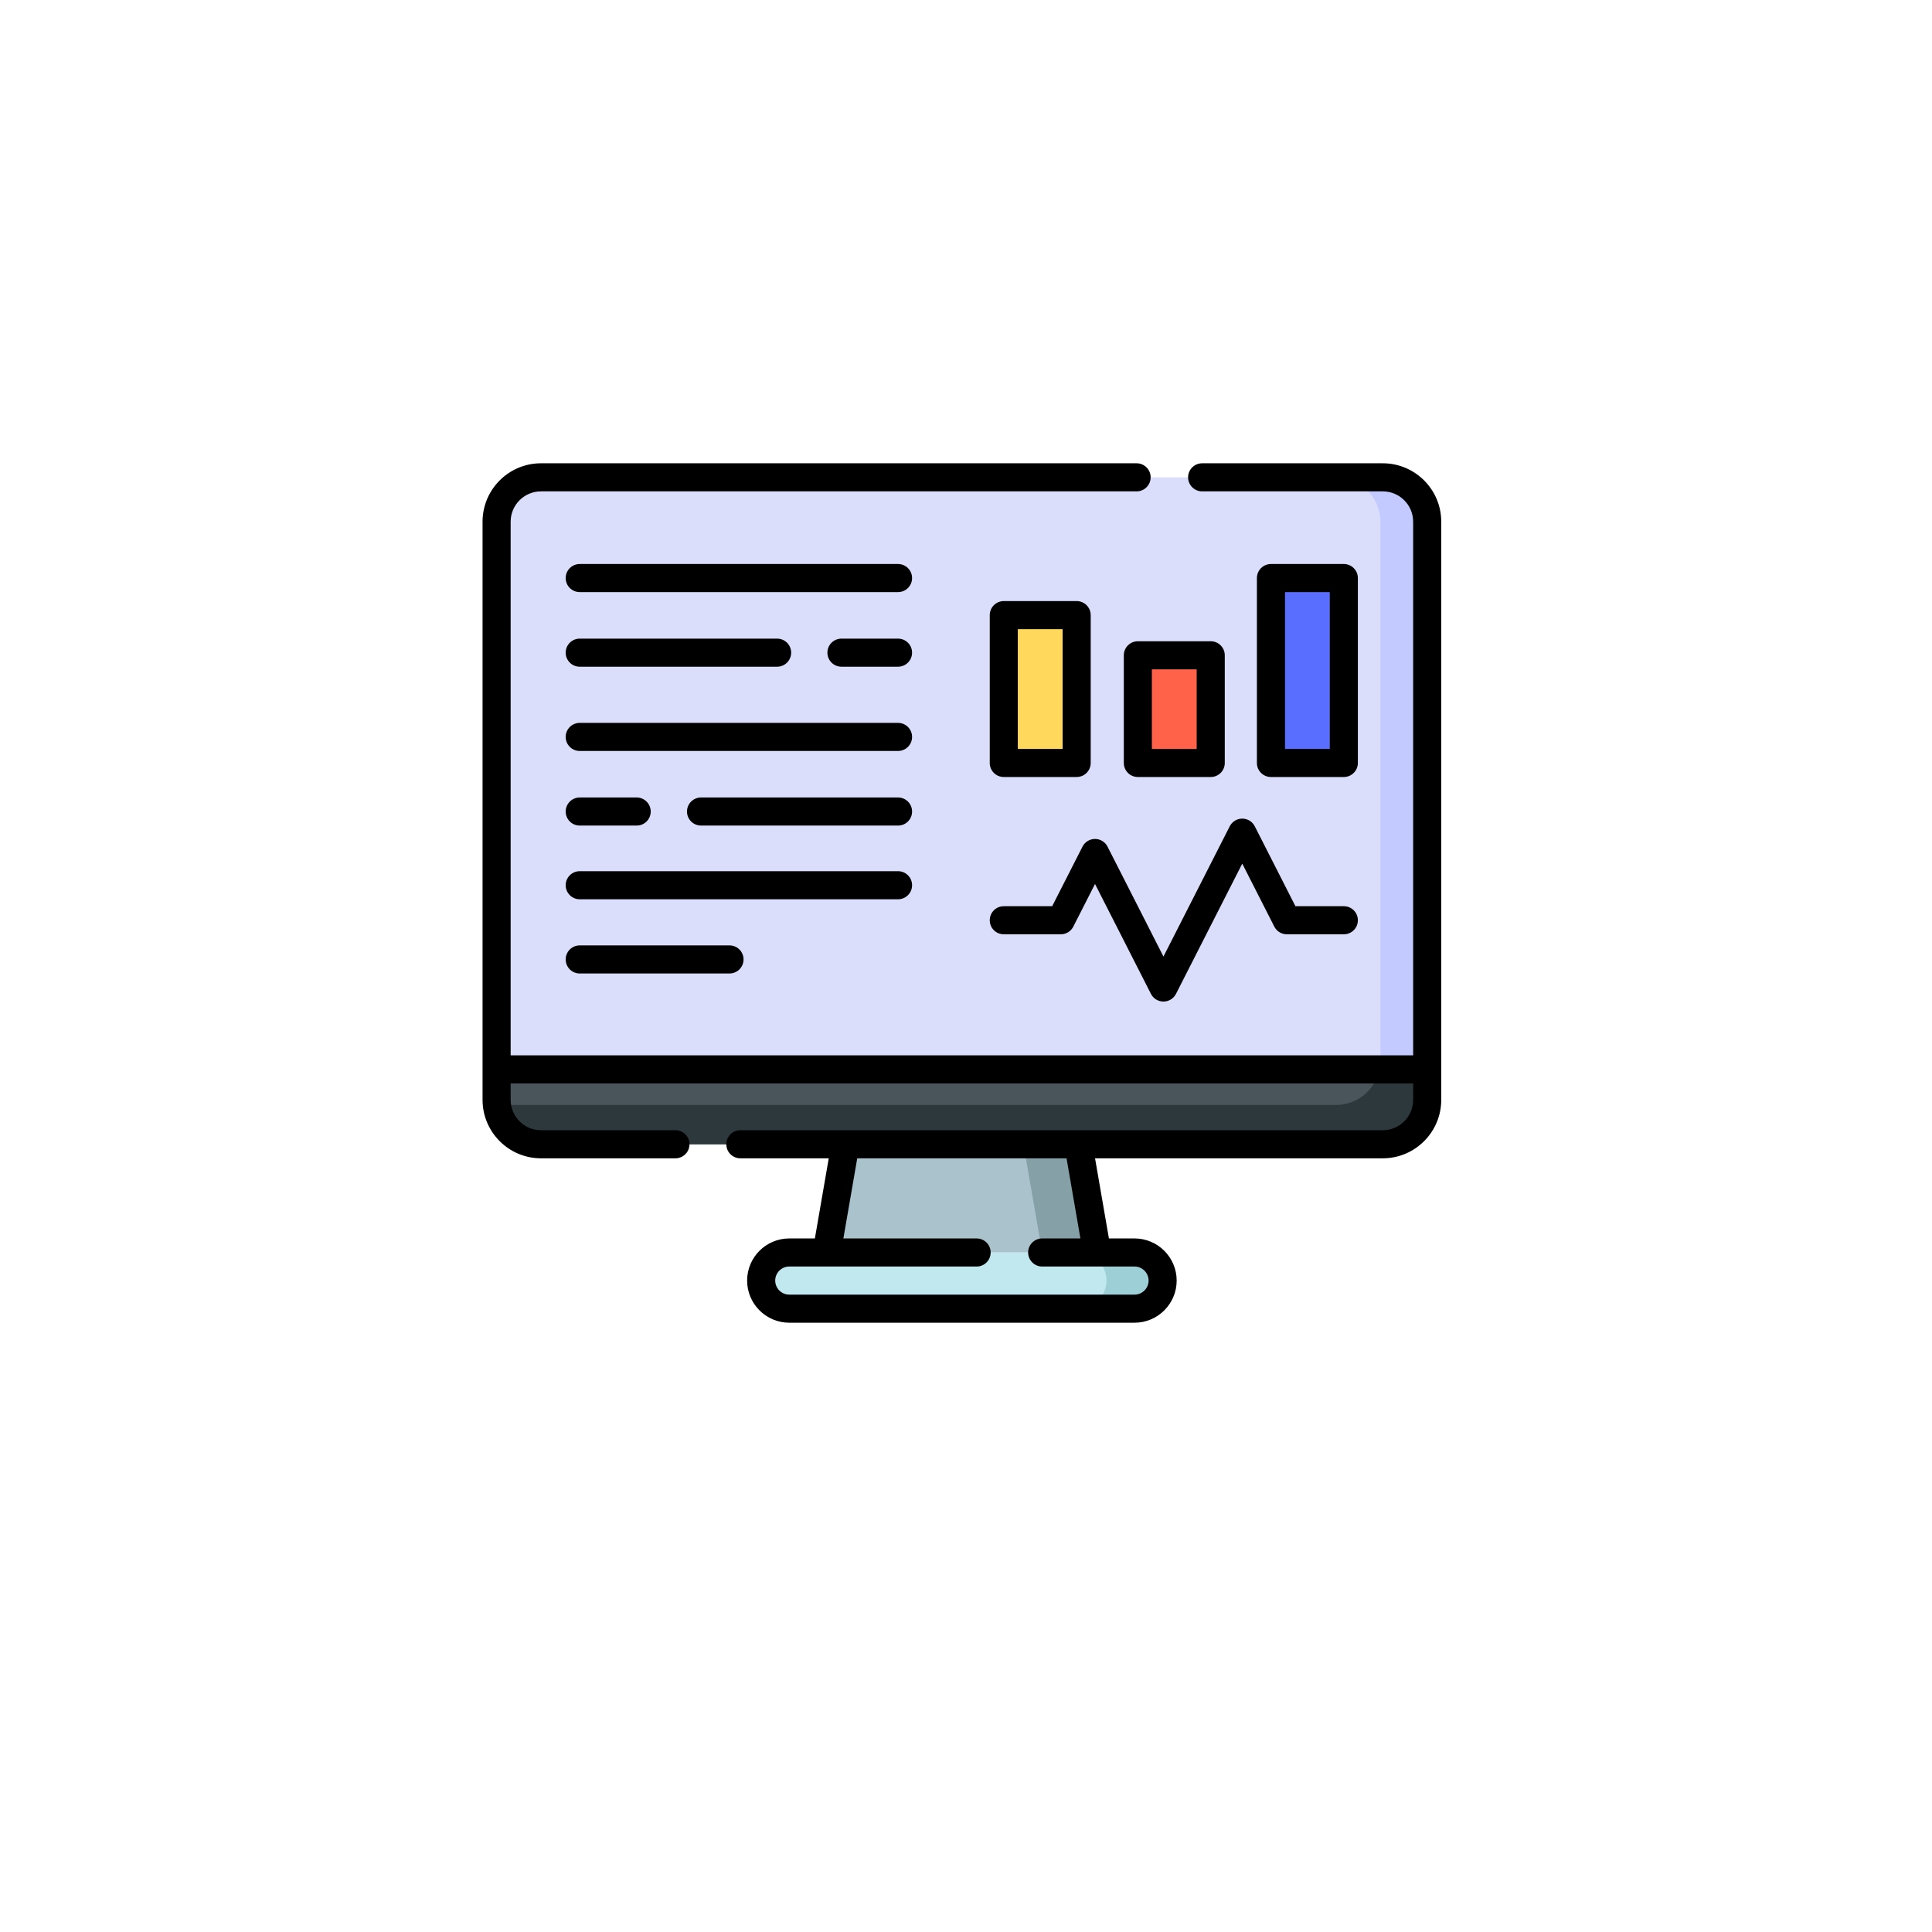 <svg width="117" height="117" viewBox="0 0 117 117" fill="none" xmlns="http://www.w3.org/2000/svg">
<g filter="url(#filter0_d_7_454)">
<rect x="16" y="12" width="85" height="85" rx="15" fill="white"/>
</g>
<path d="M66.439 75.849H50.065L51.198 69.296H65.305L66.439 75.849Z" fill="#AAC2CC"/>
<path d="M66.439 75.849H63.114L61.98 69.296H65.305L66.439 75.849Z" fill="#86A0A8"/>
<path d="M68.708 75.849H47.798C46.858 75.849 46.097 76.611 46.097 77.55C46.097 78.49 46.858 79.251 47.798 79.251H68.708C69.647 79.251 70.409 78.49 70.409 77.55C70.409 76.611 69.647 75.849 68.708 75.849Z" fill="#C2E8EF"/>
<path d="M70.408 77.55C70.408 78.489 69.646 79.251 68.707 79.251H65.306C66.245 79.251 67.007 78.489 67.007 77.55C67.007 76.61 66.245 75.849 65.306 75.849H68.707C69.646 75.849 70.408 76.61 70.408 77.55Z" fill="#9DCFD6"/>
<path d="M86.431 31.595V66.606C86.431 68.092 85.227 69.296 83.743 69.296H32.763C31.383 69.296 30.244 68.255 30.092 66.915C30.08 66.814 30.074 66.711 30.074 66.606V31.595C30.074 30.111 31.279 28.906 32.763 28.906H83.743C85.227 28.906 86.431 30.111 86.431 31.595V31.595Z" fill="#DADEFB"/>
<path d="M86.43 31.595V66.606C86.43 68.092 85.226 69.296 83.742 69.296H32.762C31.382 69.296 30.244 68.255 30.092 66.915H80.906C82.391 66.915 83.596 65.711 83.596 64.225V31.595C83.596 30.111 82.391 28.906 80.907 28.906H83.742C85.226 28.906 86.43 30.111 86.43 31.595V31.595Z" fill="#C2CAFF"/>
<path d="M86.431 64.76V66.606C86.431 68.092 85.227 69.296 83.743 69.296H32.763C31.383 69.296 30.244 68.255 30.092 66.915C30.08 66.814 30.074 66.711 30.074 66.606V64.76H86.431Z" fill="#4A555B"/>
<path d="M86.43 64.76V66.606C86.43 68.092 85.226 69.296 83.742 69.296H32.762C31.382 69.296 30.244 68.255 30.092 66.915H80.906C82.208 66.915 83.294 65.99 83.542 64.76H86.43Z" fill="#2D383D"/>
<path d="M65.202 46.204H60.789V37.251H65.202V46.204Z" fill="#FFD85C"/>
<path d="M73.322 46.204H68.909V39.684H73.322V46.204Z" fill="#FF6248"/>
<path d="M81.382 46.204H76.969V35.007H81.382V46.204Z" fill="#596DFF"/>
<path d="M83.741 28.056H72.801C72.331 28.056 71.95 28.437 71.95 28.906C71.95 29.376 72.331 29.757 72.801 29.757H83.741C84.755 29.757 85.579 30.581 85.579 31.595V63.91H30.924V31.595C30.924 30.581 31.748 29.757 32.762 29.757H68.832C69.302 29.757 69.682 29.376 69.682 28.906C69.682 28.437 69.302 28.056 68.832 28.056H32.762C30.81 28.056 29.223 29.643 29.223 31.595V66.607C29.223 68.558 30.81 70.146 32.762 70.146H40.904C41.373 70.146 41.754 69.765 41.754 69.296C41.754 68.826 41.373 68.445 40.904 68.445H32.762C31.748 68.445 30.924 67.621 30.924 66.607V65.611H85.579V66.607C85.579 67.621 84.755 68.445 83.741 68.445H44.835C44.365 68.445 43.985 68.826 43.985 69.296C43.985 69.765 44.365 70.146 44.835 70.146H50.188L49.348 74.999H47.796C46.389 74.999 45.245 76.143 45.245 77.55C45.245 78.957 46.389 80.102 47.796 80.102H68.707C70.114 80.102 71.258 78.957 71.258 77.55C71.258 76.143 70.114 74.999 68.707 74.999H67.155L66.315 70.146H83.741C85.693 70.146 87.28 68.558 87.28 66.607V31.595C87.281 29.643 85.693 28.056 83.741 28.056V28.056ZM65.429 74.999H63.113C62.644 74.999 62.263 75.38 62.263 75.849C62.263 76.319 62.644 76.7 63.113 76.7H68.707C69.176 76.7 69.557 77.081 69.557 77.55C69.557 78.019 69.176 78.401 68.707 78.401H47.796C47.327 78.401 46.946 78.019 46.946 77.55C46.946 77.081 47.327 76.7 47.796 76.7H59.143C59.613 76.7 59.994 76.319 59.994 75.849C59.994 75.38 59.613 74.999 59.143 74.999H51.074L51.914 70.146H64.589L65.429 74.999Z" fill="black"/>
<path d="M75.23 49.575C74.91 49.575 74.617 49.754 74.472 50.039L70.458 57.928L67.071 51.271C66.926 50.986 66.633 50.806 66.313 50.806C65.993 50.806 65.7 50.986 65.555 51.271L63.719 54.879H60.788C60.318 54.879 59.938 55.26 59.938 55.73C59.938 56.199 60.318 56.58 60.788 56.58H64.241C64.561 56.58 64.854 56.401 64.999 56.115L66.313 53.532L69.7 60.189C69.845 60.474 70.138 60.653 70.458 60.653C70.778 60.653 71.071 60.474 71.216 60.189L75.23 52.3L77.171 56.115C77.316 56.401 77.609 56.58 77.929 56.58H81.382C81.851 56.58 82.232 56.199 82.232 55.73C82.232 55.26 81.851 54.879 81.382 54.879H78.45L75.988 50.039C75.843 49.754 75.55 49.575 75.23 49.575Z" fill="black"/>
<path d="M60.788 47.055H65.201C65.671 47.055 66.052 46.674 66.052 46.205V37.252C66.052 36.782 65.671 36.401 65.201 36.401H60.788C60.318 36.401 59.938 36.782 59.938 37.252V46.205C59.938 46.674 60.318 47.055 60.788 47.055ZM61.638 38.102H64.351V45.354H61.638V38.102Z" fill="black"/>
<path d="M73.32 38.834H68.907C68.437 38.834 68.057 39.215 68.057 39.684V46.205C68.057 46.674 68.437 47.055 68.907 47.055H73.32C73.79 47.055 74.171 46.674 74.171 46.205V39.684C74.171 39.215 73.79 38.834 73.32 38.834ZM72.47 45.354H69.758V40.535H72.47V45.354Z" fill="black"/>
<path d="M81.381 47.055C81.85 47.055 82.231 46.674 82.231 46.204V35.007C82.231 34.537 81.85 34.156 81.381 34.156H76.968C76.498 34.156 76.117 34.537 76.117 35.007V46.204C76.117 46.674 76.498 47.055 76.968 47.055H81.381ZM77.818 35.857H80.53V45.354H77.818V35.857Z" fill="black"/>
<path d="M54.384 43.777H35.107C34.638 43.777 34.257 44.158 34.257 44.628C34.257 45.097 34.638 45.478 35.107 45.478H54.384C54.854 45.478 55.235 45.097 55.235 44.628C55.235 44.158 54.854 43.777 54.384 43.777Z" fill="black"/>
<path d="M35.107 49.996H38.557C39.027 49.996 39.407 49.615 39.407 49.145C39.407 48.676 39.027 48.295 38.557 48.295H35.107C34.638 48.295 34.257 48.676 34.257 49.145C34.257 49.615 34.638 49.996 35.107 49.996V49.996Z" fill="black"/>
<path d="M54.385 48.295H42.454C41.984 48.295 41.603 48.676 41.603 49.145C41.603 49.615 41.984 49.996 42.454 49.996H54.385C54.854 49.996 55.235 49.615 55.235 49.145C55.235 48.676 54.854 48.295 54.385 48.295Z" fill="black"/>
<path d="M54.384 34.156H35.107C34.638 34.156 34.257 34.537 34.257 35.007C34.257 35.477 34.638 35.857 35.107 35.857H54.384C54.854 35.857 55.235 35.477 55.235 35.007C55.235 34.537 54.854 34.156 54.384 34.156Z" fill="black"/>
<path d="M35.107 40.375H47.062C47.531 40.375 47.912 39.995 47.912 39.525C47.912 39.055 47.531 38.674 47.062 38.674H35.107C34.638 38.674 34.257 39.055 34.257 39.525C34.257 39.995 34.638 40.375 35.107 40.375V40.375Z" fill="black"/>
<path d="M54.384 38.674H50.958C50.488 38.674 50.107 39.055 50.107 39.525C50.107 39.995 50.488 40.375 50.958 40.375H54.384C54.853 40.375 55.234 39.995 55.234 39.525C55.234 39.055 54.853 38.674 54.384 38.674V38.674Z" fill="black"/>
<path d="M55.235 53.608C55.235 53.139 54.854 52.758 54.384 52.758H35.107C34.638 52.758 34.257 53.139 34.257 53.608C34.257 54.078 34.638 54.459 35.107 54.459H54.384C54.854 54.459 55.235 54.078 55.235 53.608Z" fill="black"/>
<path d="M35.107 57.252C34.638 57.252 34.257 57.632 34.257 58.102C34.257 58.572 34.638 58.953 35.107 58.953H44.179C44.648 58.953 45.029 58.572 45.029 58.102C45.029 57.632 44.648 57.252 44.179 57.252H35.107Z" fill="black"/>
<defs>
<filter id="filter0_d_7_454" x="0" y="0" width="117" height="117" filterUnits="userSpaceOnUse" color-interpolation-filters="sRGB">
<feFlood flood-opacity="0" result="BackgroundImageFix"/>
<feColorMatrix in="SourceAlpha" type="matrix" values="0 0 0 0 0 0 0 0 0 0 0 0 0 0 0 0 0 0 127 0" result="hardAlpha"/>
<feOffset dy="4"/>
<feGaussianBlur stdDeviation="8"/>
<feComposite in2="hardAlpha" operator="out"/>
<feColorMatrix type="matrix" values="0 0 0 0 0 0 0 0 0 0 0 0 0 0 0 0 0 0 0.1 0"/>
<feBlend mode="normal" in2="BackgroundImageFix" result="effect1_dropShadow_7_454"/>
<feBlend mode="normal" in="SourceGraphic" in2="effect1_dropShadow_7_454" result="shape"/>
</filter>
</defs>
</svg>
